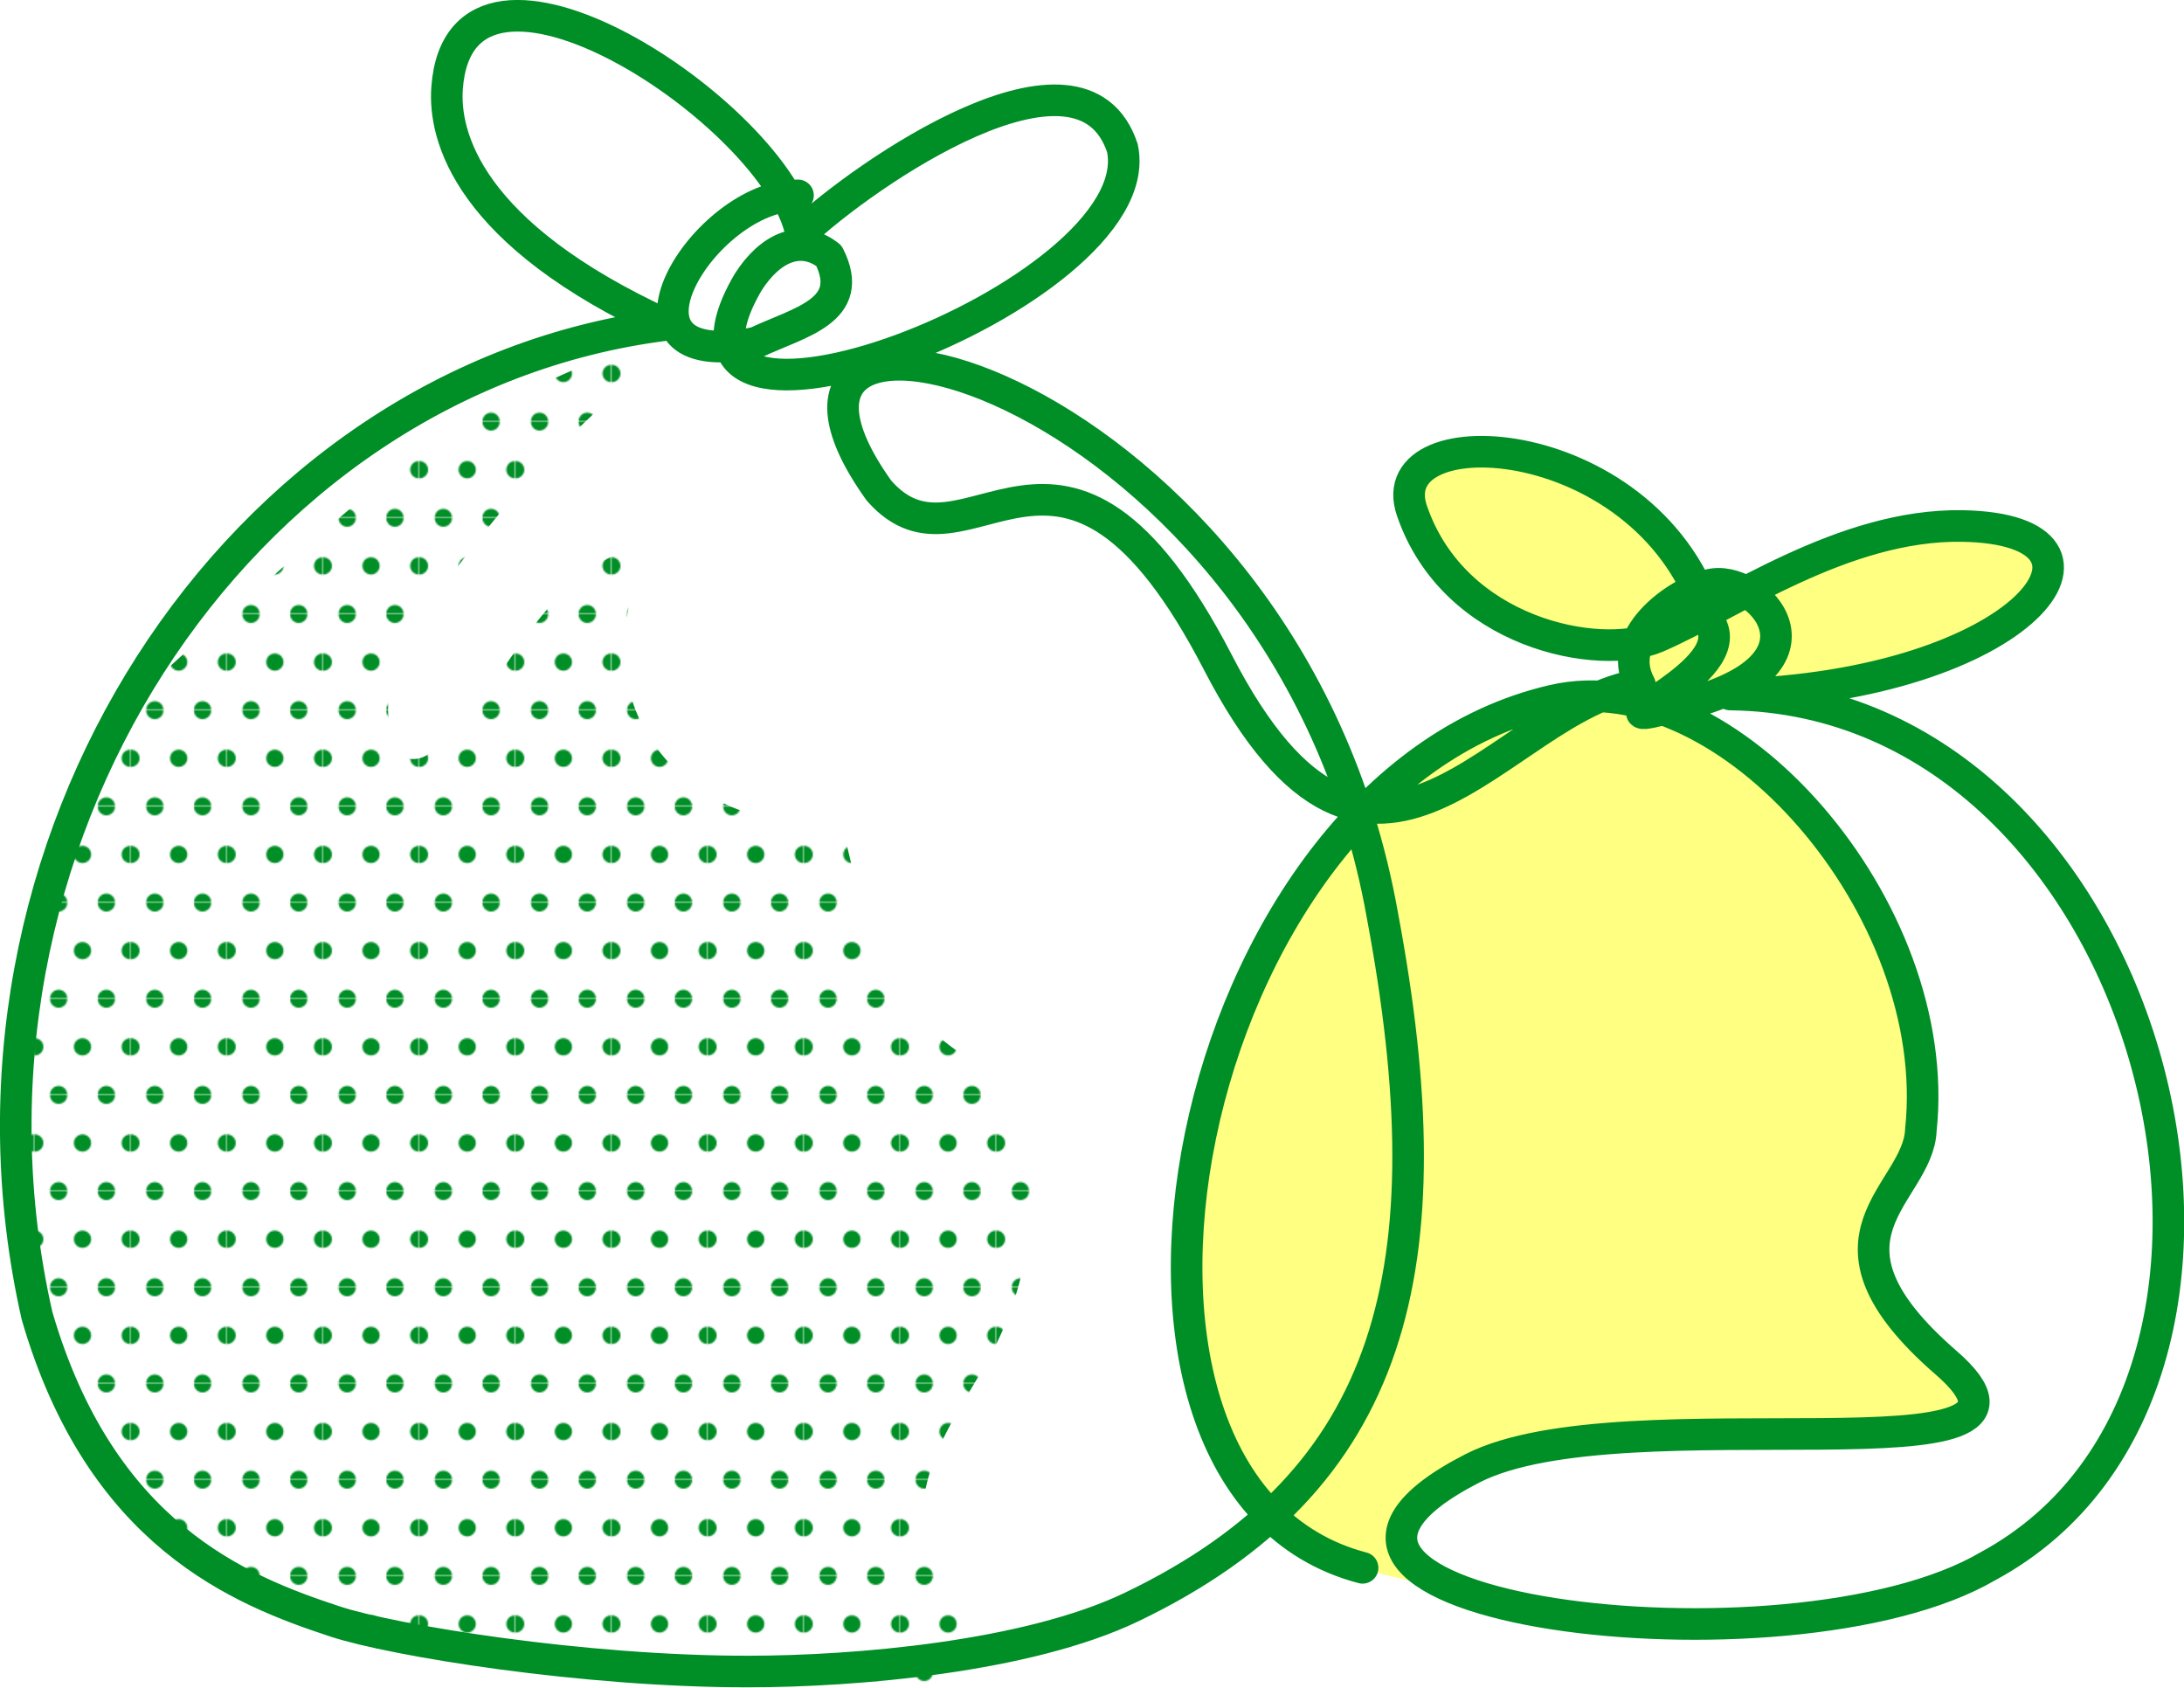 <svg xmlns="http://www.w3.org/2000/svg" xmlns:xlink="http://www.w3.org/1999/xlink" viewBox="0 0 197.79 152.89"><defs><style>.cls-1,.cls-6{fill:none;}.cls-2{fill:#008e26;}.cls-3{clip-path:url(#clip-path);}.cls-4{fill:#ffff81;}.cls-5{fill:url(#新規パターンスウォッチ_2);}.cls-6{stroke:#008e26;stroke-linecap:round;stroke-linejoin:round;stroke-width:2.86px;}</style><clipPath id="clip-path" transform="translate(-1.14 -22.84)"><rect class="cls-1" width="200" height="200"/></clipPath><pattern id="新規パターンスウォッチ_2" data-name="新規パターンスウォッチ 2" width="66.51" height="66.51" patternTransform="translate(309.14 261.38) scale(0.13)" patternUnits="userSpaceOnUse" viewBox="0 0 66.51 66.51"><rect class="cls-1" width="66.51" height="66.51"/><circle class="cls-2" cx="49.88" cy="66.51" r="6.01"/><circle class="cls-2" cx="16.63" cy="66.51" r="6.01"/><circle class="cls-2" cx="66.51" cy="33.25" r="6.01"/><circle class="cls-2" cx="33.25" cy="33.25" r="6.01"/><circle class="cls-2" cy="33.25" r="6.01"/><circle class="cls-2" cx="49.88" r="6.01"/><circle class="cls-2" cx="16.63" r="6.01"/></pattern></defs><g id="レイヤー_2" data-name="レイヤー 2"><g id="レイヤー_1-2" data-name="レイヤー 1"><g class="cls-3"><path class="cls-4" d="M162.4,85.22c7.65-1.36,14.22-3.34,20.79-7.5,1.37-.87,4.08-4.29,3.07-5.57a2.79,2.79,0,0,0-1.31-.79c-8.67-3.14-18.92,2.25-27.75,4.89a3.11,3.11,0,0,1-2.2.1,3.55,3.55,0,0,1-1.4-1.79c-2-3.9-4.38-7.07-8.43-8.73a26,26,0,0,0-11.26-1.92c-2.14,0-4.8.53-5.35,2.59a4.56,4.56,0,0,0,.17,2.34A17.83,17.83,0,0,0,146,81.48l2.27.94c1.74-.58,2.06,1.65,1.18,3.26-8.57-.43-17.91,3.73-24,9.78S115.11,109.72,112,117.72c-3.76,9.73-5.6,23.51-2.09,33.33,1.43,4,4.9,6.38,7.22,9.93.91,1.38,2.79.74,4,1.81a16.06,16.06,0,0,0,6.58,2.92c1.7.44,3.41.82,5.13,1.16a1.47,1.47,0,0,1-.1-.13c-.63-.87-4.74-2.53-4.54-3.58a16.12,16.12,0,0,1,3.06-5.49c5.2-4.14,14.25-3.68,20.79-4.86,7.6-1.36,15.69,1,23.34,0,1.1-.15,2.17-2.47,3.1-3.07s.42-1,.06-2.05a4.18,4.18,0,0,0-1.91-1.85c-2.85-1.79-5.71-4.16-5.52-7.52l.64-6.94c0-3.2,2.21-3.16,3.26-6.18a13.4,13.4,0,0,0,.54-5c-.17-6.2-1.91-10.49-5.23-15.74a74,74,0,0,0-10.75-13.83c-.45-.45-5.43-2.37-5.56-3-.2-.91,1.13-1.23,2-1.65a16.41,16.41,0,0,1,4.81-.52" transform="translate(-1.14 -22.84)"/><path class="cls-5" d="M63,53.45a103.46,103.46,0,0,0-23.42,25c-2.42,3.65-4.63,8.47-2.31,12.18a2,2,0,0,0,1,.92,2.25,2.25,0,0,0,1.91-.65C43.8,88,46.17,84,48.9,80.28s6.19-7.21,10.67-8.14c-1.33,4-2.34,8.27-1.6,12.42C59.33,92.17,67.23,98,74.89,97a2.76,2.76,0,0,1,2.09.24,2.51,2.51,0,0,1,.7,1.46c1.51,6.58,3.34,13.6,8.45,18,1.8,1.55,4,2.71,5.49,4.54,1.93,2.31,2.63,5.43,2.8,8.45a29.79,29.79,0,0,1-3,14.74c-1.59,3.24-3.75,6.17-5.22,9.47s-2.18,7.18-.72,10.47c.7,1.57,1.84,2.9,2.6,4.45s1.07,3.49.09,4.91c-1.1,1.59-3.31,1.84-5.25,1.91-16.15.54-32.22-2-48.18-4.52-5-.79-10.27-1.71-14-5.07-2.51-2.24-4.07-5.32-6.07-8-3.58-4.88-8.73-8.76-10.88-14.41-1.47-3.86-1.35-8.11-1.2-12.24q.3-8.4.76-16.81a65.9,65.9,0,0,1,1.81-13.72A34.62,34.62,0,0,1,11,89.14c3-3.91,6.75-7.12,10.49-10.31C32.33,69.59,40.3,60.35,60.3,53.57" transform="translate(-1.14 -22.84)"/><path class="cls-6" d="M73.41,40.53c-8.49-.09-18.56,16.29-3.83,13.34C73.53,52,78.74,51,76.21,46c-2.52-2-5.32-.75-7.32,2.4-11.2,19.15,36.73,1.22,33.9-12.14C99.09,25,79.43,38.6,73.69,44,71.56,33.17,42.84,14.21,41.63,30.8,41.31,35.12,43.46,44,61.49,52.26c-39,4.88-66.62,47.22-57,89.71,5.76,19.83,18.32,24.85,27,27.7,5.25,1.73,22.49,4.54,37.37,4.53,9.74,0,25.34-1.32,34.76-5.84,23.8-11.42,28.72-30.63,22.71-62.66-8.69-48.92-62.45-62-45.59-38.44,8,9.16,16.54-11.79,30.71,15.59s25.54,3.81,38.21,2c-2.5-4.64,4.05-8.79,6.67-9.12,4.5-.58,11.94,8-4.45,11.32-7.18,1.83,6.94-3.36,4.12-7.78-5.13-17.66-30-19.05-27-10.21,3.81,11.19,17,13.67,22.18,11.47,6.61-2.83,16.84-10.23,27.65-10.06,16.35.26,5.87,14.54-21,15.26,38.58.45,54.16,62.26,23.37,78.92-18.09,10.62-71.46,3.82-46.71-8.85,13.7-7,56.07,1.87,42.9-9.56s-2.51-15.2-2.29-21.08c2.14-20.14-17.63-42.51-33.3-38.89-33.75,7.8-45.67,71.1-17.26,78.54" transform="translate(-1.14 -22.84)"/></g></g></g></svg>